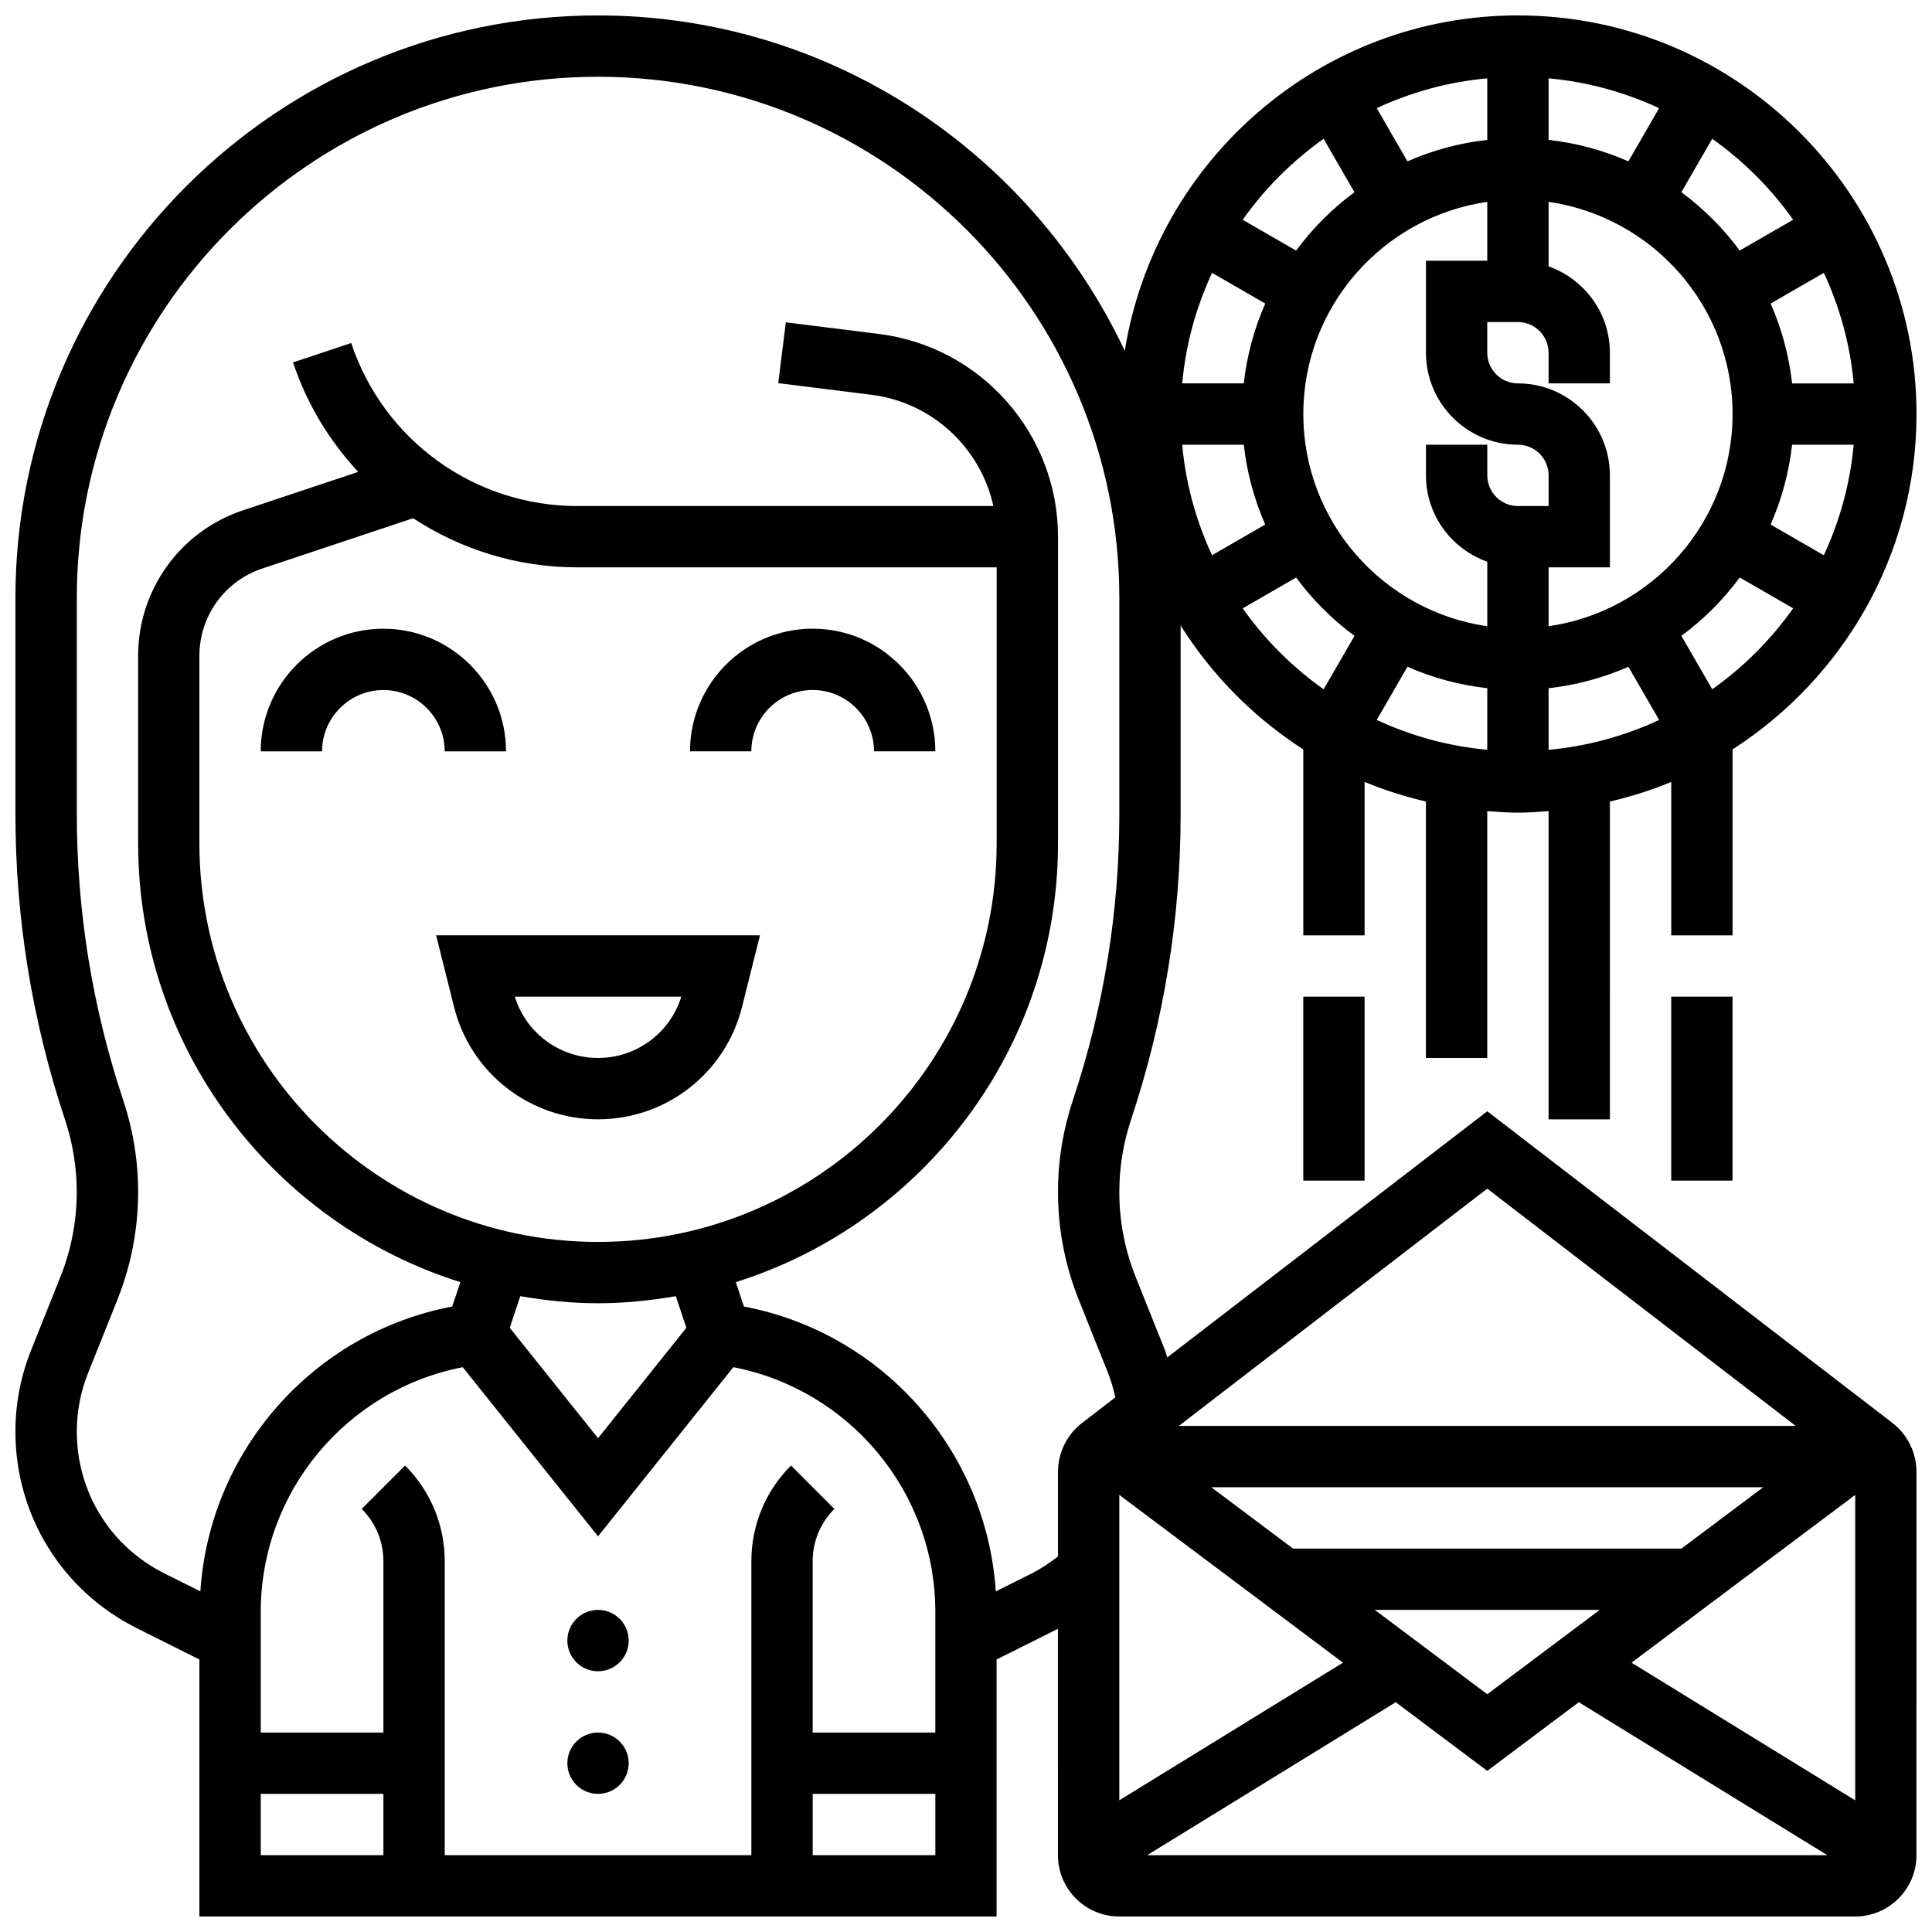 <?xml version="1.0" encoding="UTF-8"?>
<!-- Uploaded to: ICON Repo, www.svgrepo.com, Generator: ICON Repo Mixer Tools -->
<svg width="800px" height="800px" version="1.1" viewBox="144 144 512 512" xmlns="http://www.w3.org/2000/svg">
 <defs>
  <clipPath id="a">
   <path d="m148.09 148.09h503.81v503.81h-503.81z"/>
  </clipPath>
 </defs>
 <path d="m264.32 410.82c4.379 17.551 20.078 29.805 38.168 29.805 18.09 0 33.789-12.254 38.168-29.805l4.742-18.953h-85.824zm60.23-2.699c-2.981 9.637-11.879 16.25-22.062 16.25-10.184 0-19.078-6.613-22.062-16.25z"/>
 <path d="m229.35 343.12c0-8.965 7.289-16.25 16.25-16.25 8.965 0 16.25 7.289 16.25 16.25h16.25c0-17.926-14.578-32.504-32.504-32.504-17.926 0-32.504 14.578-32.504 32.504z"/>
 <path d="m359.37 326.86c8.965 0 16.25 7.289 16.25 16.25h16.25c0-17.926-14.578-32.504-32.504-32.504s-32.504 14.578-32.504 32.504h16.25c0.008-8.961 7.297-16.25 16.258-16.25z"/>
 <path d="m310.61 611.27c0 4.488-3.637 8.125-8.125 8.125s-8.129-3.637-8.129-8.125c0-4.488 3.641-8.125 8.129-8.125s8.125 3.637 8.125 8.125"/>
 <path d="m310.61 578.77c0 4.488-3.637 8.125-8.125 8.125s-8.129-3.637-8.129-8.125 3.641-8.125 8.129-8.125 8.125 3.637 8.125 8.125"/>
 <g clip-path="url(#a)">
  <path d="m645.56 521.13-107.42-82.633-84.793 65.227c-0.227-0.641-0.383-1.316-0.633-1.949l-7.754-19.379c-2.871-7.188-4.332-14.75-4.332-22.496 0-6.523 1.047-12.969 3.106-19.152 8.727-26.184 13.145-53.43 13.145-81v-49.984c8.297 13.188 19.398 24.41 32.504 32.836v49.27h16.25v-40.652c5.207 2.18 10.66 3.867 16.25 5.199l0.004 67.957h16.25v-65.422c2.691 0.211 5.383 0.414 8.129 0.414s5.438-0.203 8.125-0.414v81.676h16.25l0.004-84.211c5.59-1.324 11.043-3.016 16.25-5.199v40.652h16.25v-49.27c29.27-18.805 48.754-51.574 48.754-88.875 0-58.246-47.391-105.64-105.64-105.64-52.535 0-96.105 38.59-104.18 88.883-24.707-52.418-77.906-88.879-139.6-88.879-85.137 0-154.39 69.258-154.39 154.39v57.262c0 27.57 4.422 54.816 13.141 80.992 2.062 6.191 3.109 12.637 3.109 19.16 0 7.742-1.461 15.309-4.332 22.492l-7.742 19.379c-2.769 6.91-4.176 14.191-4.176 21.641 0 22.199 12.344 42.164 32.195 52.094l16.559 8.285v68.109h211.27v-68.113l16.25-8.125 0.004 59.988c0 8.965 7.289 16.25 16.25 16.25h195.02c8.965 0 16.25-7.289 16.25-16.25l0.004-101.64c0-5.004-2.371-9.816-6.344-12.879zm-107.42 71.855-29.797-22.344h59.598zm51.469-38.598h-102.94l-21.664-16.25h146.27zm-148.98-14.219 59.277 44.457-59.277 36.477zm73.254 54.938 24.258 18.195 24.258-18.195 65.875 40.543h-180.27zm62.488-10.48 59.281-44.457v80.941zm43.508-62.742h-163.48l81.746-62.879zm-0.957-260.03h16.316c-0.941 10.387-3.707 20.234-7.906 29.293l-14.098-8.133c2.898-6.606 4.856-13.715 5.688-21.16zm0-16.25c-0.828-7.445-2.789-14.555-5.68-21.16l14.098-8.133c4.199 9.059 6.965 18.91 7.906 29.293zm-15.773 8.125c0 28.594-21.242 52.266-48.754 56.23l-0.004-15.602h16.25v-24.379c0-13.441-10.938-24.379-24.379-24.379-4.484 0-8.125-3.648-8.125-8.125v-8.125h8.125c4.484 0 8.125 3.648 8.125 8.125v8.125h16.25v-8.125c0-10.578-6.816-19.52-16.25-22.883l0.004-17.094c27.516 3.965 48.758 27.637 48.758 56.23zm-65.008 72.656v16.316c-10.387-0.941-20.234-3.707-29.293-7.906l8.141-14.098c6.598 2.906 13.707 4.856 21.152 5.688zm16.25 0c7.445-0.828 14.555-2.789 21.152-5.68l8.141 14.098c-9.059 4.199-18.91 6.965-29.293 7.906zm0-145.31v-16.316c10.387 0.941 20.234 3.707 29.293 7.906l-8.141 14.098c-6.598-2.91-13.707-4.859-21.152-5.688zm-16.25 0c-7.445 0.828-14.555 2.789-21.152 5.68l-8.141-14.098c9.059-4.195 18.906-6.957 29.293-7.898zm0 16.422v15.602h-16.25v24.379c0 13.441 10.938 24.379 24.379 24.379 4.484 0 8.125 3.648 8.125 8.125v8.125h-8.125c-4.484 0-8.125-3.648-8.125-8.125v-8.125h-16.25v8.125c0 10.578 6.816 19.52 16.25 22.883v17.098c-27.516-3.965-48.754-27.637-48.754-56.23-0.008-28.598 21.234-52.27 48.75-56.234zm-64.527 48.105h-16.316c0.941-10.387 3.707-20.234 7.906-29.293l14.098 8.133c-2.902 6.606-4.859 13.715-5.688 21.16zm0 16.25c0.828 7.445 2.789 14.555 5.68 21.16l-14.098 8.133c-4.199-9.059-6.965-18.91-7.906-29.293zm-0.285 43.371 14.156-8.168c4.356 5.898 9.562 11.102 15.465 15.465l-8.176 14.156c-8.305-5.894-15.562-13.148-21.445-21.453zm124.43 21.441-8.176-14.156c5.898-4.356 11.102-9.562 15.465-15.465l14.156 8.168c-5.887 8.316-13.141 15.57-21.445 21.453zm21.441-124.43-14.156 8.168c-4.356-5.898-9.562-11.102-15.465-15.465l8.176-14.156c8.309 5.891 15.562 13.148 21.445 21.453zm-124.43-21.445 8.176 14.156c-5.898 4.356-11.102 9.562-15.465 15.465l-14.156-8.168c5.883-8.312 13.141-15.57 21.445-21.453zm-241.29 100.55c12.633 8.273 27.637 13.016 43.512 13.016h111.13v73.133c0 58.246-47.391 105.64-105.64 105.64-58.25 0.004-105.64-47.387-105.64-105.63v-49.707c0-10.508 6.695-19.805 16.676-23.125zm49.008 208.04c7.035 0 13.895-0.73 20.609-1.879l2.793 8.383-23.402 29.254-23.402-29.254 2.797-8.379c6.707 1.145 13.566 1.875 20.605 1.875zm-35.859 16.945 35.859 44.82 35.859-44.824c30.797 5.969 53.523 33.059 53.523 64.824v32h-32.504v-45.391c0-5.242 2.039-10.164 5.746-13.871l-11.488-11.5c-6.777 6.777-10.508 15.781-10.508 25.371v77.895h-81.262v-77.895c0-9.59-3.731-18.594-10.508-25.371l-11.488 11.5c3.707 3.703 5.746 8.629 5.746 13.871v45.391h-32.504v-32c0-31.766 22.727-58.855 53.527-64.82zm-53.527 113.07h32.504v16.25l-32.504 0.004zm146.27 16.254v-16.25h32.504v16.25zm58.055-74.68-9.531 4.769c-2.453-37.324-29.977-68.52-66.746-75.488l-2.152-6.469c49.426-15.543 85.383-61.789 85.383-116.29v-81.258c0-27.254-20.395-50.355-47.43-53.73l-24.695-3.086-2.016 16.121 24.695 3.086c16.164 2.023 28.938 14.105 32.316 29.48h-110.25c-27.238 0-51.316-17.355-59.938-43.199l-15.406 5.144c3.688 11.066 9.68 20.859 17.277 29.008l-30.547 10.184c-16.617 5.535-27.781 21.031-27.781 38.543v49.707c0 54.5 35.957 100.75 85.395 116.29l-2.16 6.461c-36.77 6.973-64.293 38.16-66.746 75.488l-9.531-4.762c-14.312-7.156-23.211-21.551-23.211-37.559 0-5.379 1.008-10.621 3.008-15.594l7.754-19.379c3.641-9.117 5.492-18.715 5.492-28.539 0-8.273-1.324-16.438-3.941-24.289-8.168-24.516-12.312-50.039-12.312-75.863v-57.262c0-76.176 61.969-138.14 138.14-138.14 76.172 0 138.14 61.969 138.14 138.14v57.262c0 25.816-4.144 51.34-12.32 75.855-2.609 7.863-3.934 16.031-3.934 24.301 0 9.816 1.852 19.422 5.492 28.531l7.754 19.387c0.844 2.106 1.453 4.289 1.941 6.5l-8.848 6.809c-3.965 3.066-6.34 7.879-6.34 12.883v22.453c-2.184 1.707-4.477 3.266-6.953 4.508z"/>
 </g>
 <path d="m586.89 408.12h16.25v48.754h-16.25z"/>
 <path d="m489.38 408.12h16.25v48.754h-16.25z"/>
</svg>